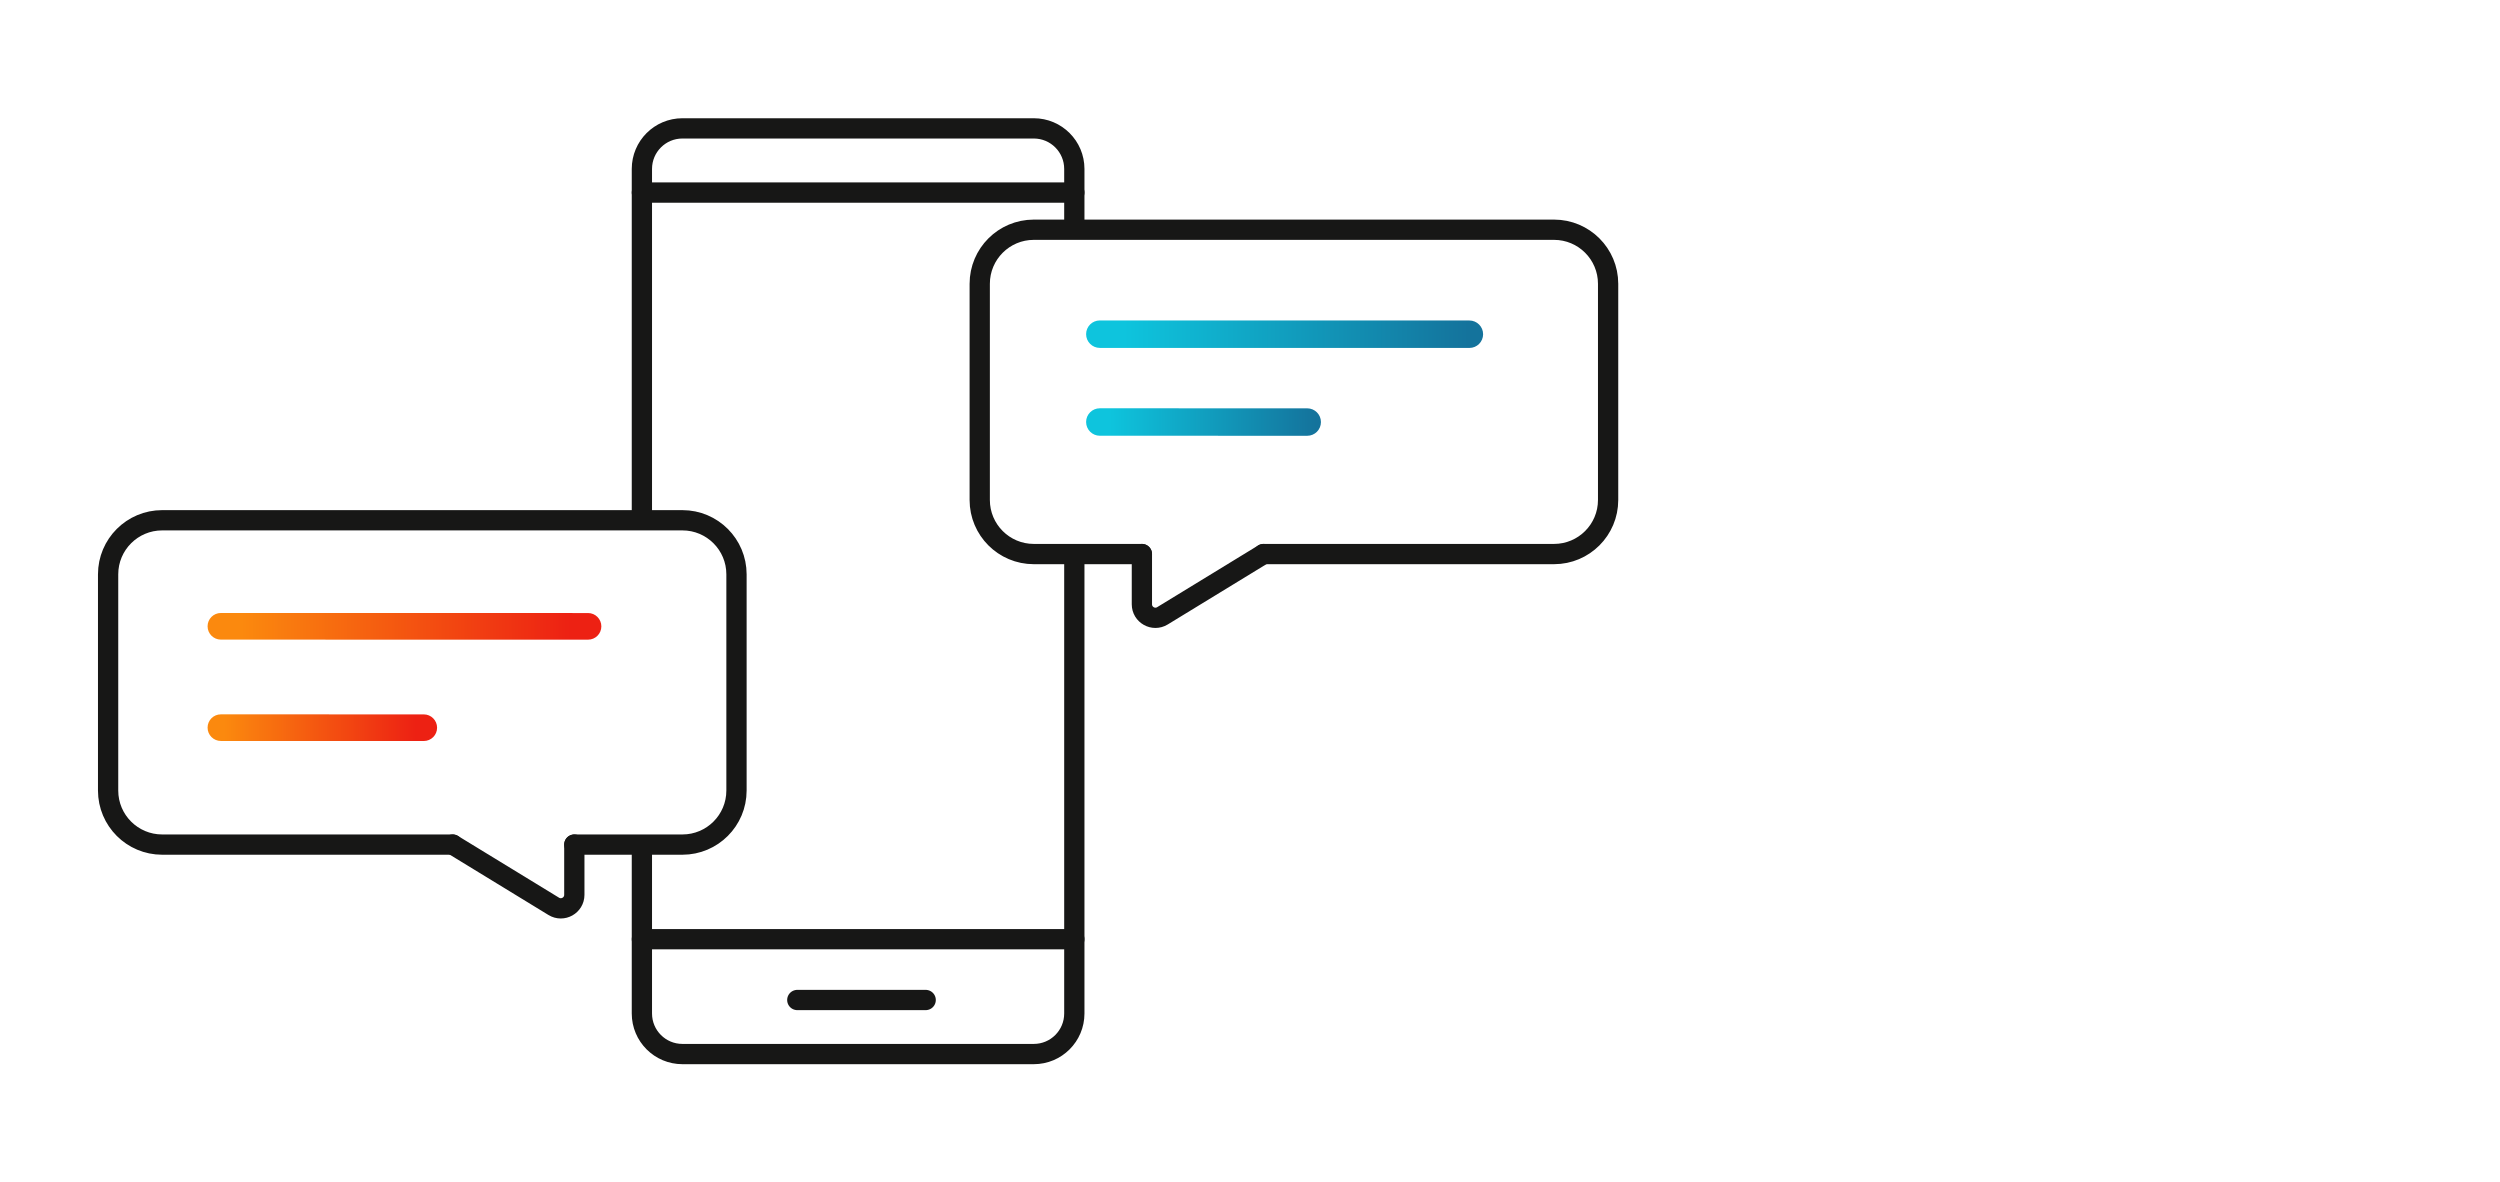 <svg width="370" height="175" viewBox="0 0 370 175" fill="none" xmlns="http://www.w3.org/2000/svg">
<path d="M95 77.5V25C95 21.686 97.686 19 101 19H153C156.314 19 159 21.686 159 25V34M95 125.5V150C95 153.314 97.686 156 101 156H153C156.314 156 159 153.314 159 150V82" stroke="#171716" stroke-width="3"/>
<path d="M187 82H230C234.418 82 238 78.418 238 74V42C238 37.582 234.418 34 230 34H153C148.582 34 145 37.582 145 42V74C145 78.418 148.582 82 153 82H169" stroke="#171716" stroke-width="3" stroke-linecap="round"/>
<path d="M67 125H24C19.582 125 16 121.418 16 117V85C16 80.582 19.582 77 24 77H101C105.418 77 109 80.582 109 85V117C109 121.418 105.418 125 101 125H85" stroke="#171716" stroke-width="3" stroke-linecap="round"/>
<path d="M169 82V89.434C169 90.996 170.71 91.955 172.043 91.141L187 82" stroke="#171716" stroke-width="3" stroke-linecap="round" stroke-linejoin="round"/>
<path d="M85 125V132.434C85 133.996 83.29 134.955 81.957 134.14L67 125" stroke="#171716" stroke-width="3" stroke-linecap="round" stroke-linejoin="round"/>
<path d="M95 28.5H159" stroke="#171716" stroke-width="3" stroke-linecap="round" stroke-linejoin="round"/>
<path d="M95 139H159" stroke="#171716" stroke-width="3" stroke-linecap="round" stroke-linejoin="round"/>
<path d="M118 148L137 148" stroke="#171716" stroke-width="3" stroke-linecap="round" stroke-linejoin="round"/>
<path d="M30.722 92.692C30.723 93.78 31.605 94.663 32.692 94.664L87.033 94.67C88.12 94.671 89.001 93.789 89 92.701C88.999 91.613 88.117 90.73 87.03 90.729L32.689 90.723C31.602 90.722 30.721 91.604 30.722 92.692Z" fill="url(#paint0_linear_334_12886)"/>
<path d="M30.722 107.692C30.723 108.78 31.605 109.663 32.692 109.664L62.722 109.67C63.809 109.671 64.69 108.789 64.689 107.701C64.688 106.613 63.806 105.73 62.719 105.729L32.689 105.723C31.602 105.722 30.721 106.604 30.722 107.692Z" fill="url(#paint1_linear_334_12886)"/>
<path d="M160.744 49.456C160.745 50.578 161.654 51.489 162.776 51.49L217.471 51.496C218.592 51.497 219.5 50.588 219.5 49.465C219.499 48.343 218.589 47.433 217.468 47.432L162.772 47.426C161.651 47.425 160.743 48.334 160.744 49.456Z" fill="url(#paint2_linear_334_12886)"/>
<path d="M160.744 62.456C160.745 63.578 161.654 64.489 162.775 64.49L193.471 64.496C194.593 64.497 195.501 63.588 195.5 62.466C195.499 61.343 194.59 60.433 193.468 60.432L162.772 60.426C161.651 60.425 160.743 61.334 160.744 62.456Z" fill="url(#paint3_linear_334_12886)"/>
<defs>
<linearGradient id="paint0_linear_334_12886" x1="88" y1="92.687" x2="29.689" y2="92.778" gradientUnits="userSpaceOnUse">
<stop offset="0.062" stop-color="#ED2113"/>
<stop offset="0.896" stop-color="#FB890E"/>
</linearGradient>
<linearGradient id="paint1_linear_334_12886" x1="63.689" y1="107.687" x2="29.689" y2="107.74" gradientUnits="userSpaceOnUse">
<stop offset="0.062" stop-color="#ED2113"/>
<stop offset="0.896" stop-color="#FB890E"/>
</linearGradient>
<linearGradient id="paint2_linear_334_12886" x1="218.5" y1="48.953" x2="161" y2="49.042" gradientUnits="userSpaceOnUse">
<stop offset="0.021" stop-color="#14739C"/>
<stop offset="0.906" stop-color="#0EC4DD"/>
</linearGradient>
<linearGradient id="paint3_linear_334_12886" x1="195.5" y1="61.953" x2="161" y2="62.007" gradientUnits="userSpaceOnUse">
<stop offset="0.021" stop-color="#14739C"/>
<stop offset="0.906" stop-color="#0EC4DD"/>
</linearGradient>
</defs>
</svg>
